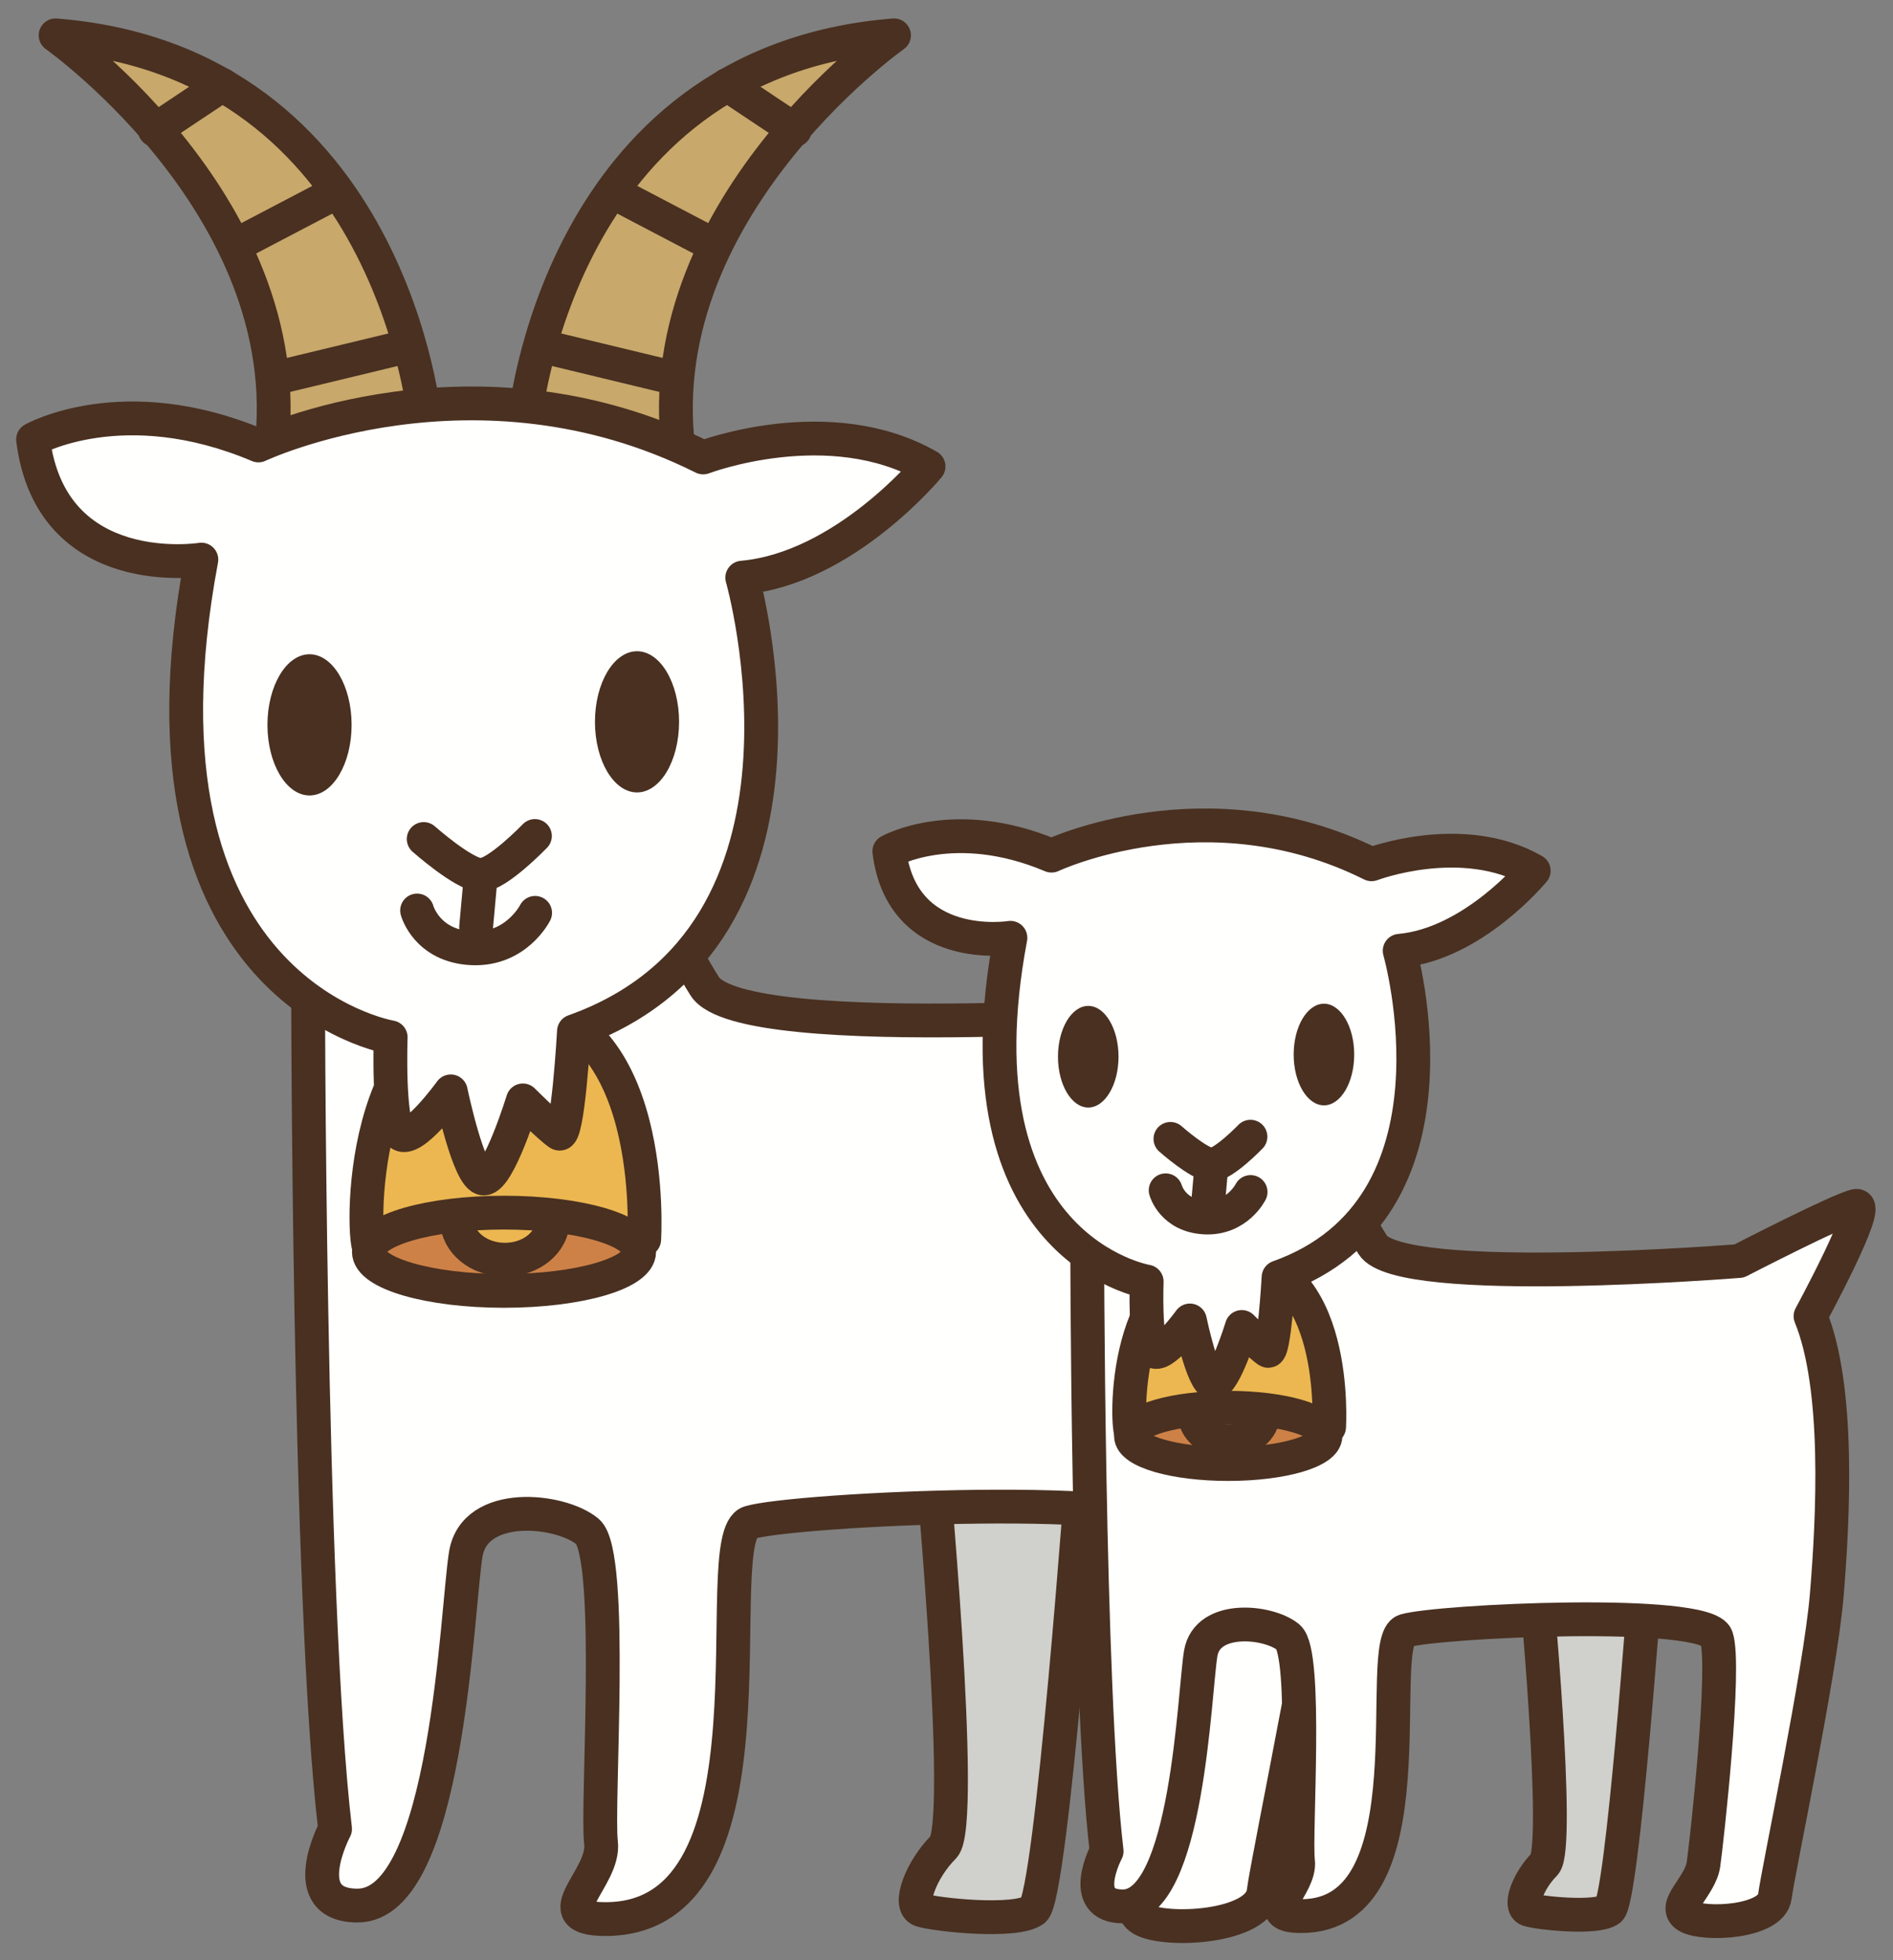 <?xml version="1.0" encoding="UTF-8"?>
<!DOCTYPE svg PUBLIC "-//W3C//DTD SVG 1.1//EN" "http://www.w3.org/Graphics/SVG/1.1/DTD/svg11.dtd">
<svg version="1.1" xmlns="http://www.w3.org/2000/svg" xmlns:xlink="http://www.w3.org/1999/xlink" x="0" y="0" width="560" height="580" viewBox="0, 0, 560, 580">
  <rect x="0" y="0" width="560" height="580" fill="#808080" stroke="none"/>
  <defs>
    <clipPath id="Clip_1">
      <path d="M189.081,370.382 C189.081,376.772 171.21,381.954 149.081,381.954 C127.011,381.954 109.12,376.772 109.12,370.382 C109.12,363.98 127.011,358.8 149.081,358.8 C171.21,358.8 189.081,363.98 189.081,370.382 z"/>
    </clipPath>
    <clipPath id="Clip_2">
      <path d="M392.113,424.863 C392.113,429.464 379.252,433.189 363.329,433.189 C347.45,433.189 334.569,429.464 334.569,424.863 C334.569,420.254 347.45,416.529 363.329,416.529 C379.252,416.529 392.113,420.254 392.113,424.863 z"/>
    </clipPath>
  </defs>
  <g id="Layer_1">
    <path d="M275.136,426.485 C275.136,426.485 285.8,539.83 279.14,546.495 C272.47,553.165 268.466,563.829 272.47,565.162 C276.464,566.495 300.468,569.16 305.8,565.162 C311.142,561.163 320.468,431.821 320.468,431.821" fill="#D0D0CC"/>
    <path d="M275.136,426.485 C275.136,426.485 285.8,539.83 279.14,546.495 C272.47,553.165 268.466,563.829 272.47,565.162 C276.464,566.495 300.468,569.16 305.8,565.162 C311.142,561.163 320.468,431.821 320.468,431.821" fill-opacity="0" stroke="#493020" stroke-width="10" stroke-linecap="round" stroke-linejoin="round"/>
    <path d="M91.122,286.48 C91.122,286.48 91.122,473.154 99.12,541.163 C99.12,541.163 87.069,563.829 105.79,563.829 C132.46,563.829 135.126,475.825 137.792,459.824 C140.458,443.823 165.79,446.489 173.798,453.154 C181.796,459.824 176.464,534.492 177.792,545.162 C179.13,555.831 160.458,567.827 179.13,567.827 C233.798,567.827 208.466,454.488 221.796,450.488 C235.136,446.489 345.81,441.153 349.804,453.154 C353.808,465.156 345.81,537.158 344.472,546.495 C343.144,555.831 331.142,563.829 337.802,567.827 C344.472,571.831 372.48,570.498 373.808,559.83 C375.146,549.16 392.48,467.822 395.146,435.821 C397.812,403.819 400.478,350.483 388.476,321.147 C388.476,321.147 413.808,274.478 407.148,275.811 C400.478,277.144 359.14,298.477 359.14,298.477 C359.14,298.477 219.638,309.688 208.466,291.812 C201.796,281.144 193.798,265.143 193.798,265.143" fill="#FFFFFE"/>
    <path d="M91.122,286.48 C91.122,286.48 91.122,473.154 99.12,541.163 C99.12,541.163 87.069,563.829 105.79,563.829 C132.46,563.829 135.126,475.825 137.792,459.824 C140.458,443.823 165.79,446.489 173.798,453.154 C181.796,459.824 176.464,534.492 177.792,545.162 C179.13,555.831 160.458,567.827 179.13,567.827 C233.798,567.827 208.466,454.488 221.796,450.488 C235.136,446.489 345.81,441.153 349.804,453.154 C353.808,465.156 345.81,537.158 344.472,546.495 C343.144,555.831 331.142,563.829 337.802,567.827 C344.472,571.831 372.48,570.498 373.808,559.83 C375.146,549.16 392.48,467.822 395.146,435.821 C397.812,403.819 400.478,350.483 388.476,321.147 C388.476,321.147 413.808,274.478 407.148,275.811 C400.478,277.144 359.14,298.477 359.14,298.477 C359.14,298.477 219.638,309.688 208.466,291.812 C201.796,281.144 193.798,265.143 193.798,265.143" fill-opacity="0" stroke="#493020" stroke-width="10" stroke-linecap="round" stroke-linejoin="round"/>
    <path d="M109.491,369.654 C106.952,368.839 104.999,296.568 150.038,297.295 C195.077,298.019 190.566,366.758 190.566,366.758 C190.566,366.758 166.542,387.745 109.491,369.654" fill="#ECB751"/>
    <path d="M109.491,369.654 C106.952,368.839 104.999,296.568 150.038,297.295 C195.077,298.019 190.566,366.758 190.566,366.758 C190.566,366.758 166.542,387.745 109.491,369.654 z" fill-opacity="0" stroke="#493020" stroke-width="10" stroke-linecap="round" stroke-linejoin="round"/>
    <path d="M189.081,370.382 C189.081,376.772 171.21,381.954 149.081,381.954 C127.011,381.954 109.12,376.772 109.12,370.382 C109.12,363.98 127.011,358.8 149.081,358.8 C171.21,358.8 189.081,363.98 189.081,370.382" fill="#CD8147"/>
    <g clip-path="url(#Clip_1)">
      <path d="M163.534,361.055 C163.534,367.5 157.187,372.73 149.374,372.73 C141.562,372.73 135.214,367.5 135.214,361.055 C135.214,354.61 141.562,349.391 149.374,349.391 C157.187,349.391 163.534,354.61 163.534,361.055" fill="#ECB751"/>
      <path d="M163.534,361.055 C163.534,367.5 157.187,372.73 149.374,372.73 C141.562,372.73 135.214,367.5 135.214,361.055 C135.214,354.61 141.562,349.391 149.374,349.391 C157.187,349.391 163.534,354.61 163.534,361.055 z" fill-opacity="0" stroke="#493020" stroke-width="10" stroke-linecap="round" stroke-linejoin="round"/>
    </g>
    <path d="M189.081,370.382 C189.081,376.772 171.21,381.954 149.081,381.954 C127.011,381.954 109.12,376.772 109.12,370.382 C109.12,363.98 127.011,358.8 149.081,358.8 C171.21,358.8 189.081,363.98 189.081,370.382 z" fill-opacity="0" stroke="#493020" stroke-width="10" stroke-linecap="round" stroke-linejoin="round"/>
    <path d="M155.126,125.133 C155.126,125.133 164.462,18.458 264.472,10.459 C264.472,10.459 187.128,65.127 201.796,139.8" fill="#C8A86B"/>
    <path d="M155.126,125.133 C155.126,125.133 164.462,18.458 264.472,10.459 C264.472,10.459 187.128,65.127 201.796,139.8" fill-opacity="0" stroke="#493020" stroke-width="10" stroke-linecap="round" stroke-linejoin="round"/>
    <path d="M160.458,102.467 L199.13,111.798" fill="#C8A86B"/>
    <path d="M160.458,102.467 L199.13,111.798" fill-opacity="0" stroke="#493020" stroke-width="10" stroke-linecap="round" stroke-linejoin="round"/>
    <path d="M181.796,57.129 L209.794,71.798" fill="#C8A86B"/>
    <path d="M181.796,57.129 L209.794,71.798" fill-opacity="0" stroke="#493020" stroke-width="10" stroke-linecap="round" stroke-linejoin="round"/>
    <path d="M215.136,25.127 L235.136,38.462" fill="#C8A86B"/>
    <path d="M215.136,25.127 L235.136,38.462" fill-opacity="0" stroke="#493020" stroke-width="10" stroke-linecap="round" stroke-linejoin="round"/>
    <path d="M125.79,125.133 C125.79,125.133 116.454,18.458 16.454,10.459 C16.454,10.459 93.788,65.127 79.12,139.8" fill="#C8A86B"/>
    <path d="M125.79,125.133 C125.79,125.133 116.454,18.458 16.454,10.459 C16.454,10.459 93.788,65.127 79.12,139.8" fill-opacity="0" stroke="#493020" stroke-width="10" stroke-linecap="round" stroke-linejoin="round"/>
    <path d="M120.458,102.467 L81.786,111.798" fill="#C8A86B"/>
    <path d="M120.458,102.467 L81.786,111.798" fill-opacity="0" stroke="#493020" stroke-width="10" stroke-linecap="round" stroke-linejoin="round"/>
    <path d="M99.12,57.129 L71.122,71.798" fill="#C8A86B"/>
    <path d="M99.12,57.129 L71.122,71.798" fill-opacity="0" stroke="#493020" stroke-width="10" stroke-linecap="round" stroke-linejoin="round"/>
    <path d="M65.79,25.127 L45.79,38.462" fill="#C8A86B"/>
    <path d="M65.79,25.127 L45.79,38.462" fill-opacity="0" stroke="#493020" stroke-width="10" stroke-linecap="round" stroke-linejoin="round"/>
    <path d="M76.454,131.802 C76.454,131.802 140.448,101.582 208.017,135.356 C208.017,135.356 245.351,121.138 274.687,138.022 C274.687,138.022 249.814,168.248 219.579,170.914 C219.579,170.914 249.804,276.699 169.794,305.147 C169.794,305.147 168.017,337.148 165.351,335.372 C162.675,333.594 154.677,325.592 154.677,325.592 C154.677,325.592 147.577,348.706 143.124,348.706 C138.681,348.706 133.349,322.92 133.349,322.92 C133.349,322.92 121.796,338.931 118.241,335.372 C114.687,331.812 115.575,306.925 115.575,306.925 C115.575,306.925 35.566,293.59 59.569,165.576 C59.569,165.576 15.116,172.696 9.784,130.024 C9.784,130.024 36.454,114.907 76.454,131.802" fill="#FFFFFE"/>
    <path d="M76.454,131.802 C76.454,131.802 140.448,101.582 208.017,135.356 C208.017,135.356 245.351,121.138 274.687,138.022 C274.687,138.022 249.814,168.248 219.579,170.914 C219.579,170.914 249.804,276.699 169.794,305.147 C169.794,305.147 168.017,337.148 165.351,335.372 C162.675,333.594 154.677,325.592 154.677,325.592 C154.677,325.592 147.577,348.706 143.124,348.706 C138.681,348.706 133.349,322.92 133.349,322.92 C133.349,322.92 121.796,338.931 118.241,335.372 C114.687,331.812 115.575,306.925 115.575,306.925 C115.575,306.925 35.566,293.59 59.569,165.576 C59.569,165.576 15.116,172.696 9.784,130.024 C9.784,130.024 36.454,114.907 76.454,131.802 z" fill-opacity="0" stroke="#493020" stroke-width="10" stroke-linecap="round" stroke-linejoin="round"/>
    <path d="M104.013,214.478 C104.013,226.011 98.437,235.366 91.571,235.366 C84.696,235.366 79.12,226.011 79.12,214.478 C79.12,202.939 84.696,193.584 91.571,193.584 C98.437,193.584 104.013,202.939 104.013,214.478" fill="#493020"/>
    <path d="M200.888,213.584 C200.888,225.113 195.321,234.468 188.456,234.468 C181.581,234.468 176.005,225.113 176.005,213.584 C176.005,202.047 181.581,192.69 188.456,192.69 C195.321,192.69 200.888,202.047 200.888,213.584" fill="#493020"/>
    <path d="M125.341,248.252 C125.341,248.252 137.353,258.916 142.245,258.916 C147.128,258.916 158.241,247.358 158.241,247.358" fill="#FFFFFE"/>
    <path d="M125.341,248.252 C125.341,248.252 137.353,258.916 142.245,258.916 C147.128,258.916 158.241,247.358 158.241,247.358" fill-opacity="0" stroke="#493020" stroke-width="10" stroke-linecap="round" stroke-linejoin="round"/>
    <path d="M142.245,258.916 L140.849,274.288" fill="#FFFFFE"/>
    <path d="M142.245,258.916 L140.849,274.288 M123.388,269.399 C123.388,269.399 126.191,279.873 139.452,280.571 C152.724,281.274 158.3,270.099 158.3,270.099" fill-opacity="0" stroke="#493020" stroke-width="10" stroke-linecap="round" stroke-linejoin="round"/>
    <g>
      <path d="M454.037,465.239 C454.037,465.239 461.713,546.802 456.923,551.597 C452.118,556.397 449.242,564.072 452.118,565.034 C454.994,565.991 472.27,567.91 476.103,565.034 C479.955,562.154 486.664,469.072 486.664,469.072" fill="#D0D0CC"/>
      <path d="M454.037,465.239 C454.037,465.239 461.713,546.802 456.923,551.597 C452.118,556.397 449.242,564.072 452.118,565.034 C454.994,565.991 472.27,567.91 476.103,565.034 C479.955,562.154 486.664,469.072 486.664,469.072" fill-opacity="0" stroke="#493020" stroke-width="10" stroke-linecap="round" stroke-linejoin="round"/>
    </g>
    <path d="M321.615,364.488 C321.615,364.488 321.615,498.819 327.372,547.759 C327.372,547.759 318.7,564.072 332.177,564.072 C351.366,564.072 353.285,500.742 355.204,489.229 C357.118,477.716 375.351,479.629 381.112,484.429 C386.869,489.229 383.036,542.959 383.988,550.635 C384.955,558.315 371.513,566.948 384.955,566.948 C424.291,566.948 406.064,485.386 415.649,482.51 C425.253,479.629 504.897,475.791 507.773,484.429 C510.658,493.066 504.897,544.878 503.94,551.597 C502.983,558.315 494.345,564.072 499.135,566.948 C503.94,569.83 524.091,568.873 525.048,561.191 C526.015,553.517 538.485,494.981 540.404,471.954 C542.318,448.926 544.237,410.542 535.6,389.435 C535.6,389.435 553.832,355.851 549.037,356.808 C544.237,357.764 514.491,373.115 514.491,373.115 C514.491,373.115 414.101,381.183 406.064,368.325 C401.259,360.645 395.507,349.132 395.507,349.132" fill="#FFFFFE"/>
    <path d="M321.615,364.488 C321.615,364.488 321.615,498.819 327.372,547.759 C327.372,547.759 318.7,564.072 332.177,564.072 C351.366,564.072 353.285,500.742 355.204,489.229 C357.118,477.716 375.351,479.629 381.112,484.429 C386.869,489.229 383.036,542.959 383.988,550.635 C384.955,558.315 371.513,566.948 384.955,566.948 C424.291,566.948 406.064,485.386 415.649,482.51 C425.253,479.629 504.897,475.791 507.773,484.429 C510.658,493.066 504.897,544.878 503.94,551.597 C502.983,558.315 494.345,564.072 499.135,566.948 C503.94,569.83 524.091,568.873 525.048,561.191 C526.015,553.517 538.485,494.981 540.404,471.954 C542.318,448.926 544.237,410.542 535.6,389.435 C535.6,389.435 553.832,355.851 549.037,356.808 C544.237,357.764 514.491,373.115 514.491,373.115 C514.491,373.115 414.101,381.183 406.064,368.325 C401.259,360.645 395.507,349.132 395.507,349.132" fill-opacity="0" stroke="#493020" stroke-width="10" stroke-linecap="round" stroke-linejoin="round"/>
    <path d="M334.833,424.336 C333.012,423.75 331.601,371.743 364.013,372.267 C396.43,372.789 393.178,422.257 393.178,422.257 C393.178,422.257 375.893,437.358 334.833,424.336" fill="#ECB751"/>
    <path d="M334.833,424.336 C333.012,423.75 331.601,371.743 364.013,372.267 C396.43,372.789 393.178,422.257 393.178,422.257 C393.178,422.257 375.893,437.358 334.833,424.336 z" fill-opacity="0" stroke="#493020" stroke-width="10" stroke-linecap="round" stroke-linejoin="round"/>
    <path d="M392.113,424.863 C392.113,429.464 379.252,433.189 363.329,433.189 C347.45,433.189 334.569,429.464 334.569,424.863 C334.569,420.254 347.45,416.529 363.329,416.529 C379.252,416.529 392.113,420.254 392.113,424.863" fill="#CD8147"/>
    <g clip-path="url(#Clip_2)">
      <path d="M373.73,418.149 C373.73,422.789 369.159,426.549 363.539,426.549 C357.914,426.549 353.344,422.789 353.344,418.149 C353.344,413.511 357.914,409.757 363.539,409.757 C369.159,409.757 373.73,413.511 373.73,418.149" fill="#ECB751"/>
      <path d="M373.73,418.149 C373.73,422.789 369.159,426.549 363.539,426.549 C357.914,426.549 353.344,422.789 353.344,418.149 C353.344,413.511 357.914,409.757 363.539,409.757 C369.159,409.757 373.73,413.511 373.73,418.149 z" fill-opacity="0" stroke="#493020" stroke-width="10" stroke-linecap="round" stroke-linejoin="round"/>
    </g>
    <path d="M392.113,424.863 C392.113,429.464 379.252,433.189 363.329,433.189 C347.45,433.189 334.569,429.464 334.569,424.863 C334.569,420.254 347.45,416.529 363.329,416.529 C379.252,416.529 392.113,420.254 392.113,424.863 z" fill-opacity="0" stroke="#493020" stroke-width="10" stroke-linecap="round" stroke-linejoin="round"/>
    <path d="M311.068,253.175 C311.068,253.175 357.118,231.426 405.736,255.732 C405.736,255.732 432.607,245.503 453.715,257.652 C453.715,257.652 435.819,279.399 414.062,281.319 C414.062,281.319 435.815,357.446 378.236,377.915 C378.236,377.915 376.952,400.947 375.038,399.668 C373.109,398.389 367.358,392.633 367.358,392.633 C367.358,392.633 362.245,409.263 359.037,409.263 C355.839,409.263 352.006,390.708 352.006,390.708 C352.006,390.708 343.691,402.231 341.137,399.668 C338.573,397.105 339.218,379.195 339.218,379.195 C339.218,379.195 281.64,369.601 298.91,277.481 C298.91,277.481 266.928,282.603 263.085,251.895 C263.085,251.895 282.274,241.017 311.068,253.175" fill="#FFFFFE"/>
    <path d="M311.068,253.175 C311.068,253.175 357.118,231.426 405.736,255.732 C405.736,255.732 432.607,245.503 453.715,257.652 C453.715,257.652 435.819,279.399 414.062,281.319 C414.062,281.319 435.815,357.446 378.236,377.915 C378.236,377.915 376.952,400.947 375.038,399.668 C373.109,398.389 367.358,392.633 367.358,392.633 C367.358,392.633 362.245,409.263 359.037,409.263 C355.839,409.263 352.006,390.708 352.006,390.708 C352.006,390.708 343.691,402.231 341.137,399.668 C338.573,397.105 339.218,379.195 339.218,379.195 C339.218,379.195 281.64,369.601 298.91,277.481 C298.91,277.481 266.928,282.603 263.085,251.895 C263.085,251.895 282.274,241.017 311.068,253.175 z" fill-opacity="0" stroke="#493020" stroke-width="10" stroke-linecap="round" stroke-linejoin="round"/>
    <path d="M330.888,312.666 C330.888,320.967 326.879,327.7 321.938,327.7 C316.996,327.7 312.978,320.967 312.978,312.666 C312.978,304.365 316.996,297.633 321.938,297.633 C326.879,297.633 330.888,304.365 330.888,312.666" fill="#493020"/>
    <path d="M400.609,312.027 C400.609,320.322 396.606,327.056 391.664,327.056 C386.713,327.056 382.704,320.322 382.704,312.027 C382.704,303.727 386.713,296.988 391.664,296.988 C396.606,296.988 400.609,303.727 400.609,312.027" fill="#493020"/>
    <path d="M346.244,336.978 C346.244,336.978 354.887,344.648 358.402,344.648 C361.923,344.648 369.921,336.333 369.921,336.333" fill="#FFFFFE"/>
    <path d="M346.244,336.978 C346.244,336.978 354.887,344.648 358.402,344.648 C361.923,344.648 369.921,336.333 369.921,336.333" fill-opacity="0" stroke="#493020" stroke-width="10" stroke-linecap="round" stroke-linejoin="round"/>
    <path d="M358.402,344.648 L357.406,355.714" fill="#FFFFFE"/>
    <path d="M358.402,344.648 L357.406,355.714 M344.833,352.193 C344.833,352.193 346.855,359.731 356.4,360.23 C365.951,360.738 369.96,352.696 369.96,352.696" fill-opacity="0" stroke="#493020" stroke-width="10" stroke-linecap="round" stroke-linejoin="round"/>
  </g>
</svg>
